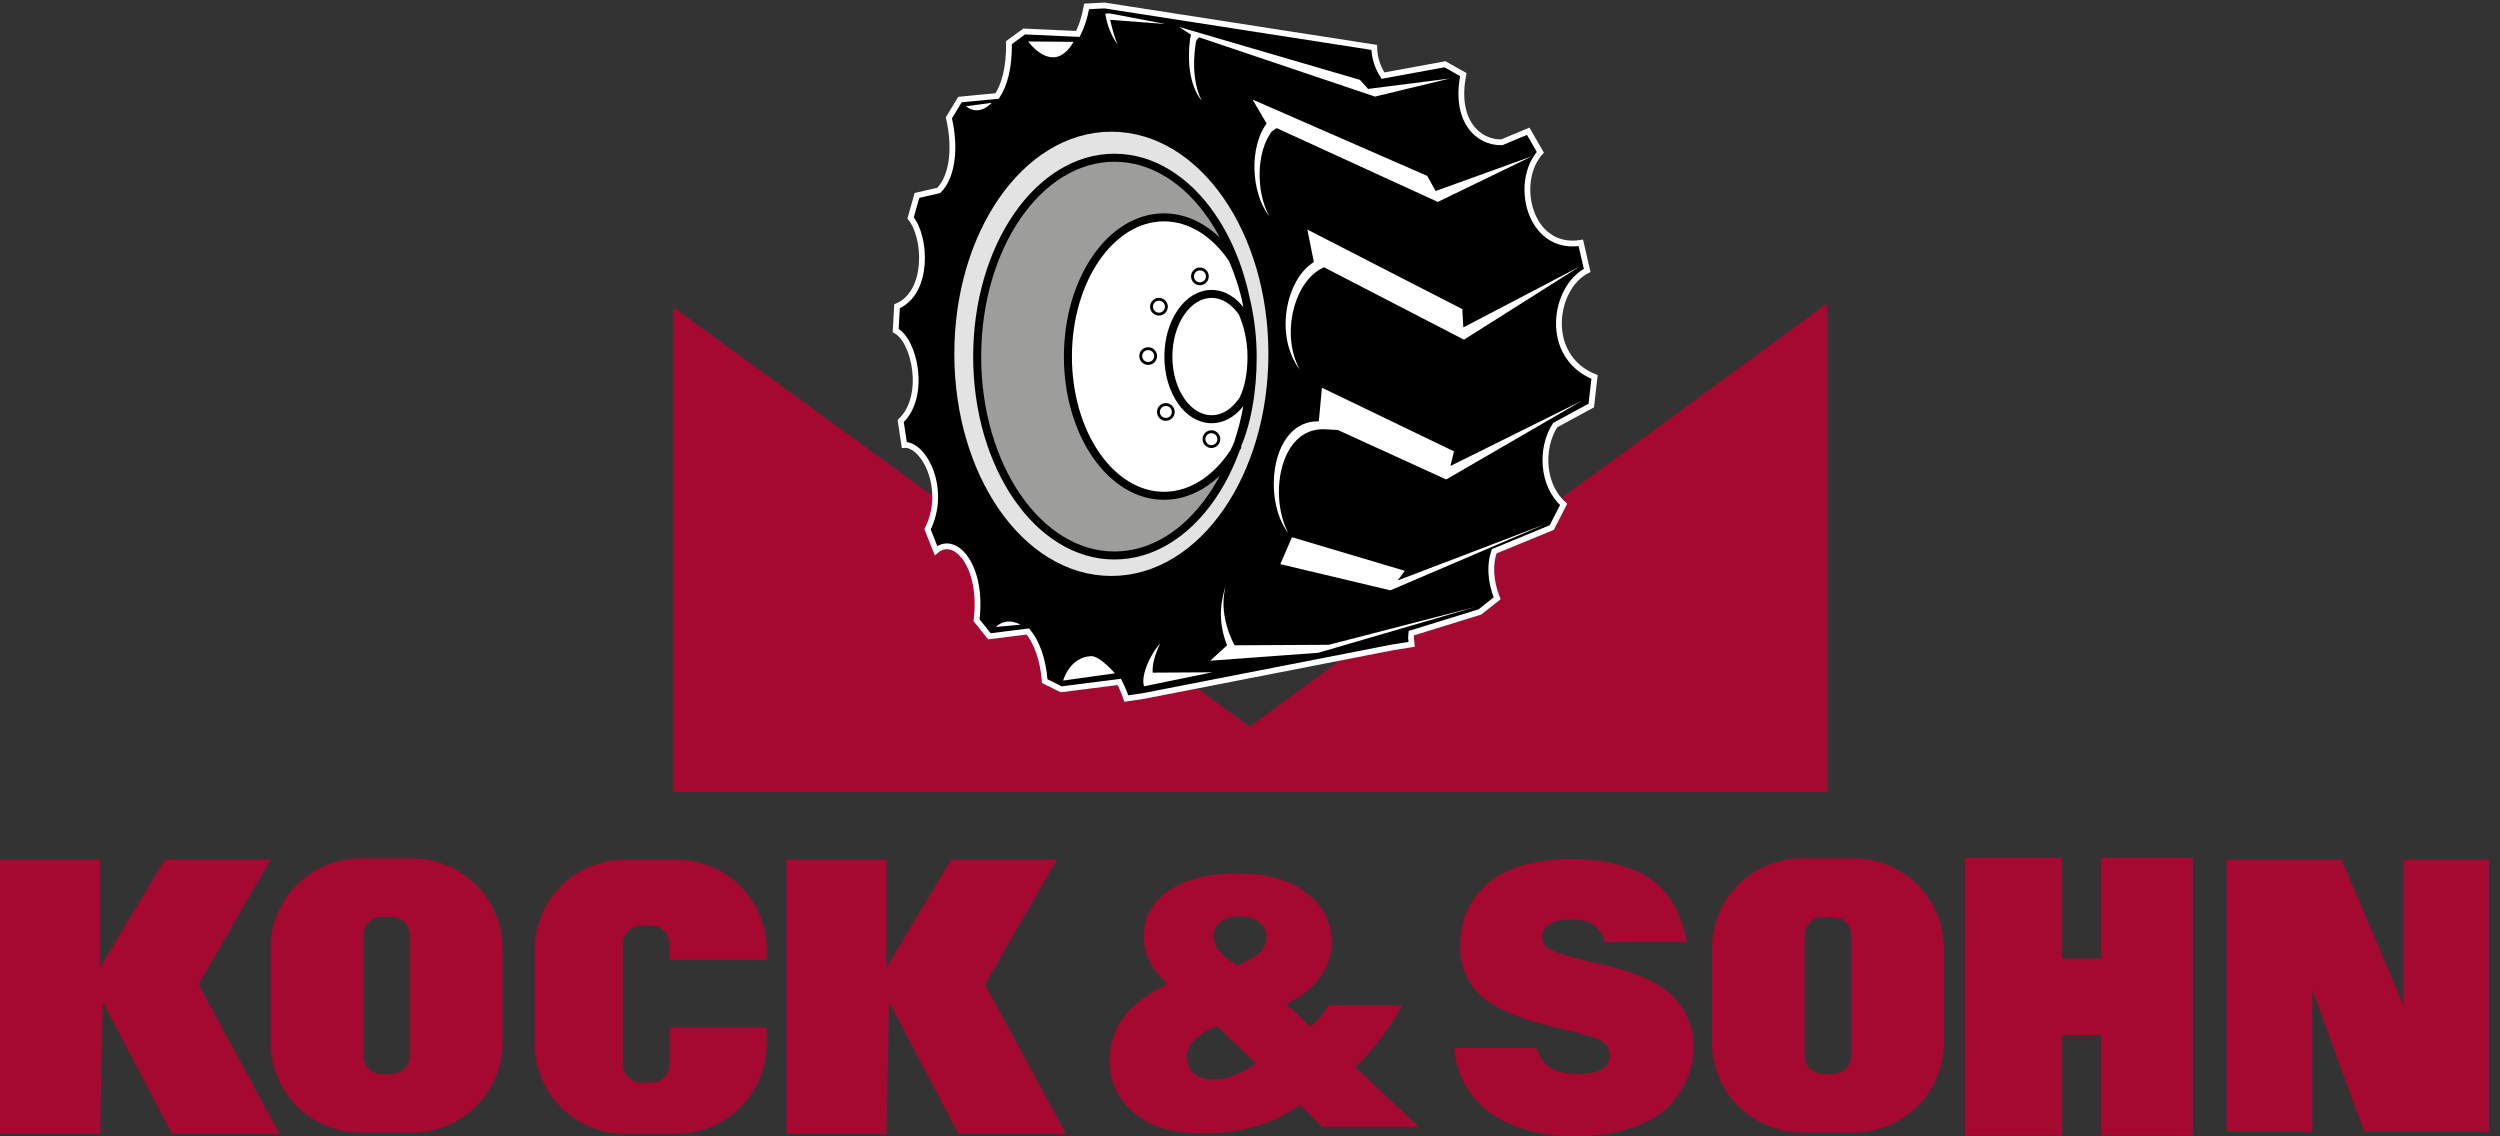 <?xml version="1.0" encoding="utf-8"?>
<!-- Generator: Adobe Illustrator 16.0.0, SVG Export Plug-In . SVG Version: 6.00 Build 0)  -->
<!DOCTYPE svg PUBLIC "-//W3C//DTD SVG 1.1//EN" "http://www.w3.org/Graphics/SVG/1.1/DTD/svg11.dtd">
<svg version="1.1" id="Ebene_1" xmlns="http://www.w3.org/2000/svg" xmlns:xlink="http://www.w3.org/1999/xlink" x="0px" y="0px"
	 width="132px" height="60px" viewBox="0 0 132 60" enable-background="new 0 0 132 60" xml:space="preserve">
<rect x="0" y="0" width="132" height="60" fill="#333333" stroke="none"/>
<polygon fill="#A50931" points="65.986,38.363 35.557,16.227 35.557,41.819 96.477,41.819 96.477,16.018 "/>
<path fill="#A50931" d="M12.083,49.205l2.205-3.814h-5.59l-2.285,3.814l-1.131,1.887v-1.887v-3.814H0v3.814v10.666h5.282
	l0.144-6.975l3.658,6.975h5.68l-4.281-7.898L12.083,49.205z M40.389,49.205c-0.432-2.171-2.355-3.814-4.663-3.814h-2.738
	c-2.304,0-4.222,1.641-4.658,3.814h-0.005c-0.06,0.311-0.091,0.621-0.091,0.938v4.963c0,2.625,2.128,4.754,4.754,4.754h2.738
	c2.626,0,4.754-2.129,4.754-4.754l0.006-0.852l-5.132-0.001l-0.007,1.956c0,0.525-0.426,0.951-0.951,0.951h-0.547
	c-0.525,0-0.951-0.426-0.951-0.951v-6.383c0-0.234,0.085-0.449,0.227-0.615v-0.007c0.174-0.198,0.435-0.328,0.725-0.328h0.547
	c0.291,0,0.55,0.13,0.725,0.335h0.002c0.138,0.171,0.224,0.383,0.224,0.615v0.848h5.133v-0.531c0-0.316-0.031-0.629-0.091-0.929
	L40.389,49.205L40.389,49.205z M56.286,59.871l-4.281-7.898l1.599-2.768l2.205-3.814H50.22l-2.286,3.814l-1.13,1.887v-1.887v-3.814
	h-5.282v3.814v10.666h5.282l0.145-6.975l3.658,6.975H56.286z M71.55,56.344c0.413-0.371,0.859-0.865,1.339-1.492
	c0.479-0.629,0.862-1.218,1.147-1.763H70.15c-0.252,0.442-0.576,0.813-0.967,1.116l-1.261-1.197
	c0.761-0.357,1.349-0.826,1.769-1.398c0.42-0.584,0.629-1.211,0.629-1.883c0-0.18-0.012-0.353-0.041-0.521h-0.002
	c-0.127-0.79-0.549-1.47-1.266-2.04c-0.865-0.695-2.113-1.046-3.744-1.046c-1.599,0-2.854,0.354-3.766,1.063
	c-0.667,0.517-1.032,1.189-1.097,2.022h-0.002c-0.005,0.087-0.01,0.175-0.01,0.267c0,0.907,0.42,1.732,1.26,2.473
	c-0.686,0.356-1.216,0.688-1.588,0.998c-0.487,0.406-0.857,0.867-1.109,1.383c-0.252,0.509-0.379,1.063-0.379,1.663
	c0,0.739,0.199,1.403,0.598,1.999c0.401,0.593,0.953,1.052,1.659,1.373c0.712,0.318,1.625,0.479,2.736,0.479
	c1.118,0,2.155-0.164,3.106-0.489c0.674-0.224,1.329-0.563,1.969-1.009l1.158,1.146h5.111L71.55,56.344z M65.118,56.797
	c-0.346,0.128-0.696,0.189-1.049,0.189c-0.446,0-0.792-0.105-1.037-0.316c-0.247-0.218-0.37-0.506-0.37-0.863
	c0-0.298,0.098-0.555,0.3-0.772c0.358-0.394,0.792-0.683,1.296-0.864l2.059,1.982C65.872,56.454,65.471,56.67,65.118,56.797z
	 M66.587,50.217c-0.255,0.273-0.672,0.527-1.258,0.764c-0.84-0.489-1.26-1.019-1.26-1.582c0-0.066,0.01-0.135,0.024-0.189
	c0.046-0.199,0.161-0.374,0.346-0.525c0.254-0.199,0.593-0.3,1.02-0.3c0.432,0,0.775,0.104,1.027,0.31
	c0.183,0.149,0.301,0.324,0.351,0.523c0.021,0.079,0.029,0.16,0.029,0.247C66.865,49.761,66.773,50.01,66.587,50.217z
	 M88.939,49.197c-0.07-0.288-0.153-0.549-0.25-0.785c-0.146-0.383-0.354-0.756-0.621-1.12c-0.27-0.37-0.616-0.694-1.045-0.978
	c-0.428-0.287-1.002-0.518-1.724-0.688c-0.722-0.179-1.517-0.269-2.386-0.269c-0.729,0-1.436,0.076-2.125,0.229
	c-0.684,0.153-1.307,0.414-1.868,0.785c-0.556,0.37-0.999,0.858-1.33,1.465c-0.226,0.41-0.372,0.86-0.444,1.358h-0.004
	c-0.033,0.23-0.05,0.471-0.05,0.72c0,0.792,0.185,1.465,0.556,2.021c0.369,0.557,0.92,1.01,1.646,1.36
	c0.729,0.351,1.508,0.625,2.337,0.823l1.591,0.393c0.815,0.198,1.313,0.383,1.492,0.557c0.186,0.172,0.278,0.398,0.278,0.68
	c-0.001,0.273-0.101,0.488-0.298,0.643c-0.268,0.203-0.709,0.307-1.321,0.307c-0.702,0-1.224-0.118-1.562-0.354
	c-0.338-0.235-0.559-0.573-0.66-1.015h-4.377c0.076,0.638,0.215,1.175,0.412,1.607c0.28,0.613,0.692,1.152,1.235,1.619
	c0.55,0.465,1.244,0.822,2.087,1.072C81.354,59.876,82.255,60,83.213,60c0.874,0,1.707-0.107,2.499-0.325
	c0.792-0.211,1.437-0.498,1.935-0.862c0.498-0.363,0.916-0.857,1.254-1.483c0.347-0.632,0.519-1.331,0.519-2.099
	c0-0.957-0.332-1.799-0.996-2.527c-0.657-0.729-1.807-1.289-3.446-1.686l-1.771-0.431c-0.813-0.198-1.325-0.394-1.542-0.585
	c-0.153-0.134-0.229-0.311-0.229-0.525c0-0.096,0.014-0.184,0.043-0.269l0,0c0.049-0.138,0.137-0.255,0.265-0.354
	c0.274-0.211,0.67-0.315,1.188-0.315c0.528,0,0.934,0.103,1.215,0.306c0.141,0.098,0.258,0.217,0.354,0.362h0.001
	c0.101,0.151,0.179,0.332,0.229,0.539h4.328c-0.033-0.192-0.07-0.374-0.113-0.539v-0.009H88.939z M110.941,59.949h4.855V49.205
	v-3.92h-4.855v3.92v1.402h-2.073v-1.402v-3.92h-5.119v3.92v10.744h5.119v-5.307h2.073V59.949z M131.422,59.764V49.205v-3.814h-4.518
	v3.814v3.881l-1.648-3.881l-1.621-3.814h-6.072v3.814v10.559h4.528v-7.51l2.743,7.51H131.422z M102.548,49.148
	c-0.432-2.181-2.356-3.823-4.663-3.823h-2.738c-2.309,0-4.23,1.644-4.662,3.813c-0.061,0.31-0.092,0.621-0.092,0.938v4.964
	c0,2.625,2.129,4.754,4.754,4.754h2.738c2.627,0,4.756-2.129,4.756-4.754v-4.964C102.641,49.761,102.607,49.448,102.548,49.148z
	 M97.741,55.751c0,0.524-0.429,0.95-0.953,0.95h-0.547c-0.526,0-0.95-0.426-0.95-0.95v-6.382c0-0.235,0.086-0.451,0.225-0.616
	c0.176-0.204,0.436-0.337,0.727-0.337h0.547c0.29,0,0.552,0.133,0.725,0.329c0.143,0.173,0.229,0.389,0.229,0.624v6.382H97.741z
	 M26.444,49.152c-0.432-2.182-2.357-3.825-4.664-3.825h-2.74c-2.306,0-4.231,1.646-4.661,3.815c-0.06,0.311-0.091,0.623-0.091,0.938
	v4.963c0,2.626,2.126,4.752,4.752,4.752h2.741c2.625,0,4.752-2.126,4.752-4.752v-4.963C26.533,49.766,26.504,49.453,26.444,49.152z
	 M21.635,55.756c0,0.521-0.425,0.95-0.951,0.95h-0.547c-0.526,0-0.951-0.429-0.951-0.95v-6.384c0-0.235,0.084-0.449,0.226-0.617
	c0.175-0.204,0.435-0.334,0.725-0.334h0.547c0.291,0,0.55,0.13,0.725,0.329c0.141,0.173,0.226,0.387,0.226,0.622V55.756z"/>
<path d="M52.242,33.598l-0.682-0.852c0.353-2.836-1.115-4.537-2.138-3.674l-0.447-1.124c1.067-2.147-0.21-4.517-1.227-4.454
	l-0.191-1.263c1.38-1.313,0.733-4.264-0.265-4.774l0.071-1.285c1.687-0.722,1.558-3.63,0.717-4.664l0.334-1.189l1.147-0.263
	c0.636-0.612,0.956-2.026,0.54-3.836l0.586-0.963l1.964-0.189c0.374-0.565,0.643-1.48,0.623-2.819l0.806-0.586l2.833,0.128
	c0.201-0.397,0.362-0.885,0.461-1.453l0.947-0.048l14.24,2.213c0.002,0.51,0.174,1.057,0.463,1.49l3.271-0.6l0.97,0.547
	c-0.48,2.415,0.758,3.605,2.031,3.573l1.395-0.583l0.639,1.11c-1.432,1.597-0.566,5.214,2.138,4.784l0.335,1.455
	c-1.763,0.88-2.342,4.511,0.389,5.626l-0.172,1.506l-1.906,1.035c-0.779,1.205-0.711,3.158,0.447,4.184l-0.627,1.225l-3.041,1.252
	c-0.227,0.664-0.225,1.51,0.155,2.484l-0.913,0.722L74.52,33.43c-0.027,0.247-0.014,0.299,0.014,0.592l-0.999,0.158L60.428,36.74
	l-0.958,0.145c-0.111-0.326-0.236-0.619-0.37-0.879l-3.068,0.389l-0.869-0.43c-0.083-1.14-0.434-2.072-0.891-2.623L52.242,33.598z"
	/>
<path fill="none" stroke="#FFFFFF" stroke-width="0.306" stroke-miterlimit="3.864" d="M52.242,33.598l-0.682-0.852
	c0.353-2.836-1.115-4.537-2.138-3.674l-0.447-1.124c1.067-2.147-0.21-4.517-1.227-4.454l-0.191-1.263
	c1.38-1.313,0.733-4.264-0.265-4.774l0.071-1.285c1.687-0.722,1.558-3.63,0.717-4.664l0.334-1.189l1.147-0.263
	c0.636-0.612,0.956-2.026,0.54-3.836l0.586-0.963l1.964-0.189c0.374-0.565,0.643-1.48,0.623-2.819l0.806-0.586l2.833,0.128
	c0.201-0.397,0.362-0.885,0.461-1.453l0.947-0.048l14.24,2.213c0.002,0.51,0.174,1.057,0.463,1.49l3.271-0.6l0.97,0.547
	c-0.48,2.415,0.758,3.605,2.031,3.573l1.395-0.583l0.639,1.11c-1.432,1.597-0.566,5.214,2.138,4.784l0.335,1.455
	c-1.763,0.88-2.342,4.511,0.389,5.626l-0.172,1.506l-1.906,1.035c-0.779,1.205-0.711,3.158,0.447,4.184l-0.627,1.225l-3.041,1.252
	c-0.227,0.664-0.225,1.51,0.155,2.484l-0.913,0.722L74.52,33.43c-0.027,0.247-0.014,0.299,0.014,0.592l-0.999,0.158L60.428,36.74
	l-0.958,0.145c-0.111-0.326-0.236-0.619-0.37-0.879l-3.068,0.389l-0.869-0.43c-0.083-1.14-0.434-2.072-0.891-2.623L52.242,33.598z"
	/>
<path fill="#FFFFFF" d="M68.215,28.365l5.961,1.775l-0.378,0.508l7.761-2.963l-8.146,3.484l-5.812-1.381L68.215,28.365z
	 M66.135,5.257l9.224,4.031l0.441,0.798l5.112-1.846l-4.995,2.422l-8.51-3.898L67.15,6.94c-0.818,1.09-0.846,3.151-0.141,4.463
	c-0.974-1.246-1.043-3.666-0.131-4.881L66.135,5.257z M69.12,12.575l-0.091-0.453l8.181,4.2l0.054,0.965l6.119-3.199l-6.085,3.847
	l-7.394-3.825l-0.26,0.143c-1.371,0.849-1.996,3.47-1.012,5.269c-1.354-1.781-0.74-4.769,0.739-5.687L69.12,12.575z M69.634,22.247
	l0.14-1.52l0.022-0.255l6.976,3.36l-0.188,0.771l6.943-3.445l-7.166,4.158l-5.73-2.615l-0.727-0.037
	c-2.342-0.056-2.922,3.539-1.879,5.484C66.632,26.363,67.109,22.187,69.634,22.247L69.634,22.247z M58.36,0.72l0.232-0.012
	l2.95,0.561l-2.924-0.222c0,0,0.196,0.916,0.401,1.303C58.684,1.928,58.45,1.324,58.36,0.72L58.36,0.72z M62.253,1.422l9.55,2.794
	l0.432,0.479l4.315-0.55L72.6,5.1l-9.271-3.125c-0.083,0.045-0.162,0.122-0.181,0.25L63.14,2.238
	c-0.208,1.357-0.047,2.387,0.312,3.081c-0.514-0.634-0.809-1.73-0.614-3.276l0.049-0.217L62.869,1.82L62.253,1.422z M54.286,2.189
	c0,0,0.546,0.778,1.25,0.836c0.704,0.058,1.147-0.816,1.147-0.816L54.286,2.189z M52.364,5.428L51.012,5.61
	C51.012,5.61,51.601,6.198,52.364,5.428L52.364,5.428z M52.577,33.104l1.293-0.119C53.87,32.982,53.185,32.535,52.577,33.104
	L52.577,33.104z M56.135,35.934c0,0,0.326-1.223,1.46-1.291c0.469-0.027,1.271,0.908,1.271,0.908L56.135,35.934z M64.775,30.751
	c-0.411,1.183-0.424,2.185,0.012,3.323L63.9,34.886l5.7-0.418l8.307-2.424l-7.747,2.001l-4.972,0.027
	C65.186,34.072,64.211,32.402,64.775,30.751L64.775,30.751z M61.257,33.984c-0.42,0.408-1.051,1.627-0.852,2.252l3.604-0.738
	l-3.146,0.018C60.864,35.516,60.778,34.934,61.257,33.984L61.257,33.984z"/>
<ellipse fill="none" stroke="#E3E3E3" stroke-width="1.275" stroke-miterlimit="3.864" cx="58.68" cy="18.682" rx="7.654" ry="11.091"/>
<path fill="#9D9D9C" d="M51.595,18.829c0-5.8,3.244-10.501,7.247-10.501c4.003,0,7.247,4.701,7.247,10.501
	c0,5.799-3.245,10.5-7.247,10.5C54.84,29.329,51.595,24.628,51.595,18.829L51.595,18.829z"/>
<path fill="#FFFFFF" d="M65.37,23.521c-0.931,1.624-2.341,2.657-3.912,2.657c-2.801,0-5.072-3.291-5.072-7.35
	c0-4.06,2.271-7.351,5.072-7.351c1.417,0,2.699,0.842,3.62,2.2c0.62,1.433,1.063,3.184,1.063,5.189c0,1.784-0.297,3.615-0.961,4.955
	L65.37,23.521z"/>
<path fill="none" stroke="#000000" stroke-width="0.423" stroke-miterlimit="3.864" d="M58.842,8.328
	c4.002,0,7.247,4.701,7.247,10.501c0,5.799-3.245,10.501-7.247,10.501s-7.247-4.702-7.247-10.501
	C51.595,13.029,54.839,8.328,58.842,8.328z M65.37,23.521c-0.931,1.624-2.341,2.657-3.912,2.657c-2.801,0-5.072-3.291-5.072-7.35
	c0-4.06,2.271-7.351,5.072-7.351c1.417,0,2.699,0.842,3.62,2.2c0.62,1.433,1.063,3.184,1.063,5.189c0,1.784-0.297,3.615-0.961,4.955
	L65.37,23.521z M65.732,20.94c-0.419,0.73-1.053,1.195-1.76,1.195c-1.261,0-2.282-1.481-2.282-3.307
	c0-1.827,1.021-3.308,2.282-3.308c0.638,0,1.215,0.379,1.629,0.99c0.279,0.645,0.478,1.433,0.478,2.336
	c0,0.803-0.133,1.626-0.433,2.229L65.732,20.94z"/>
<path fill="none" stroke="#000000" stroke-width="0.152" stroke-miterlimit="3.864" d="M63.356,14.2
	c0.216,0,0.392,0.175,0.392,0.392c0,0.217-0.176,0.392-0.392,0.392s-0.392-0.175-0.392-0.392C62.964,14.375,63.14,14.2,63.356,14.2z
	 M61.556,21.359c-0.216,0-0.391,0.175-0.391,0.391s0.175,0.394,0.391,0.394c0.218,0,0.394-0.178,0.394-0.394
	S61.774,21.359,61.556,21.359z M60.625,18.409c-0.219,0-0.394,0.175-0.394,0.391c0,0.216,0.175,0.391,0.394,0.391
	c0.216,0,0.391-0.175,0.391-0.391C61.016,18.584,60.841,18.409,60.625,18.409z M61.191,15.803c-0.216,0-0.391,0.175-0.391,0.391
	c0,0.216,0.175,0.392,0.391,0.392c0.218,0,0.394-0.175,0.394-0.392C61.585,15.978,61.41,15.803,61.191,15.803z M63.962,22.795
	c0.217,0,0.392,0.176,0.392,0.392s-0.175,0.392-0.392,0.392c-0.216,0-0.392-0.176-0.392-0.392S63.746,22.795,63.962,22.795z"/>
</svg>
